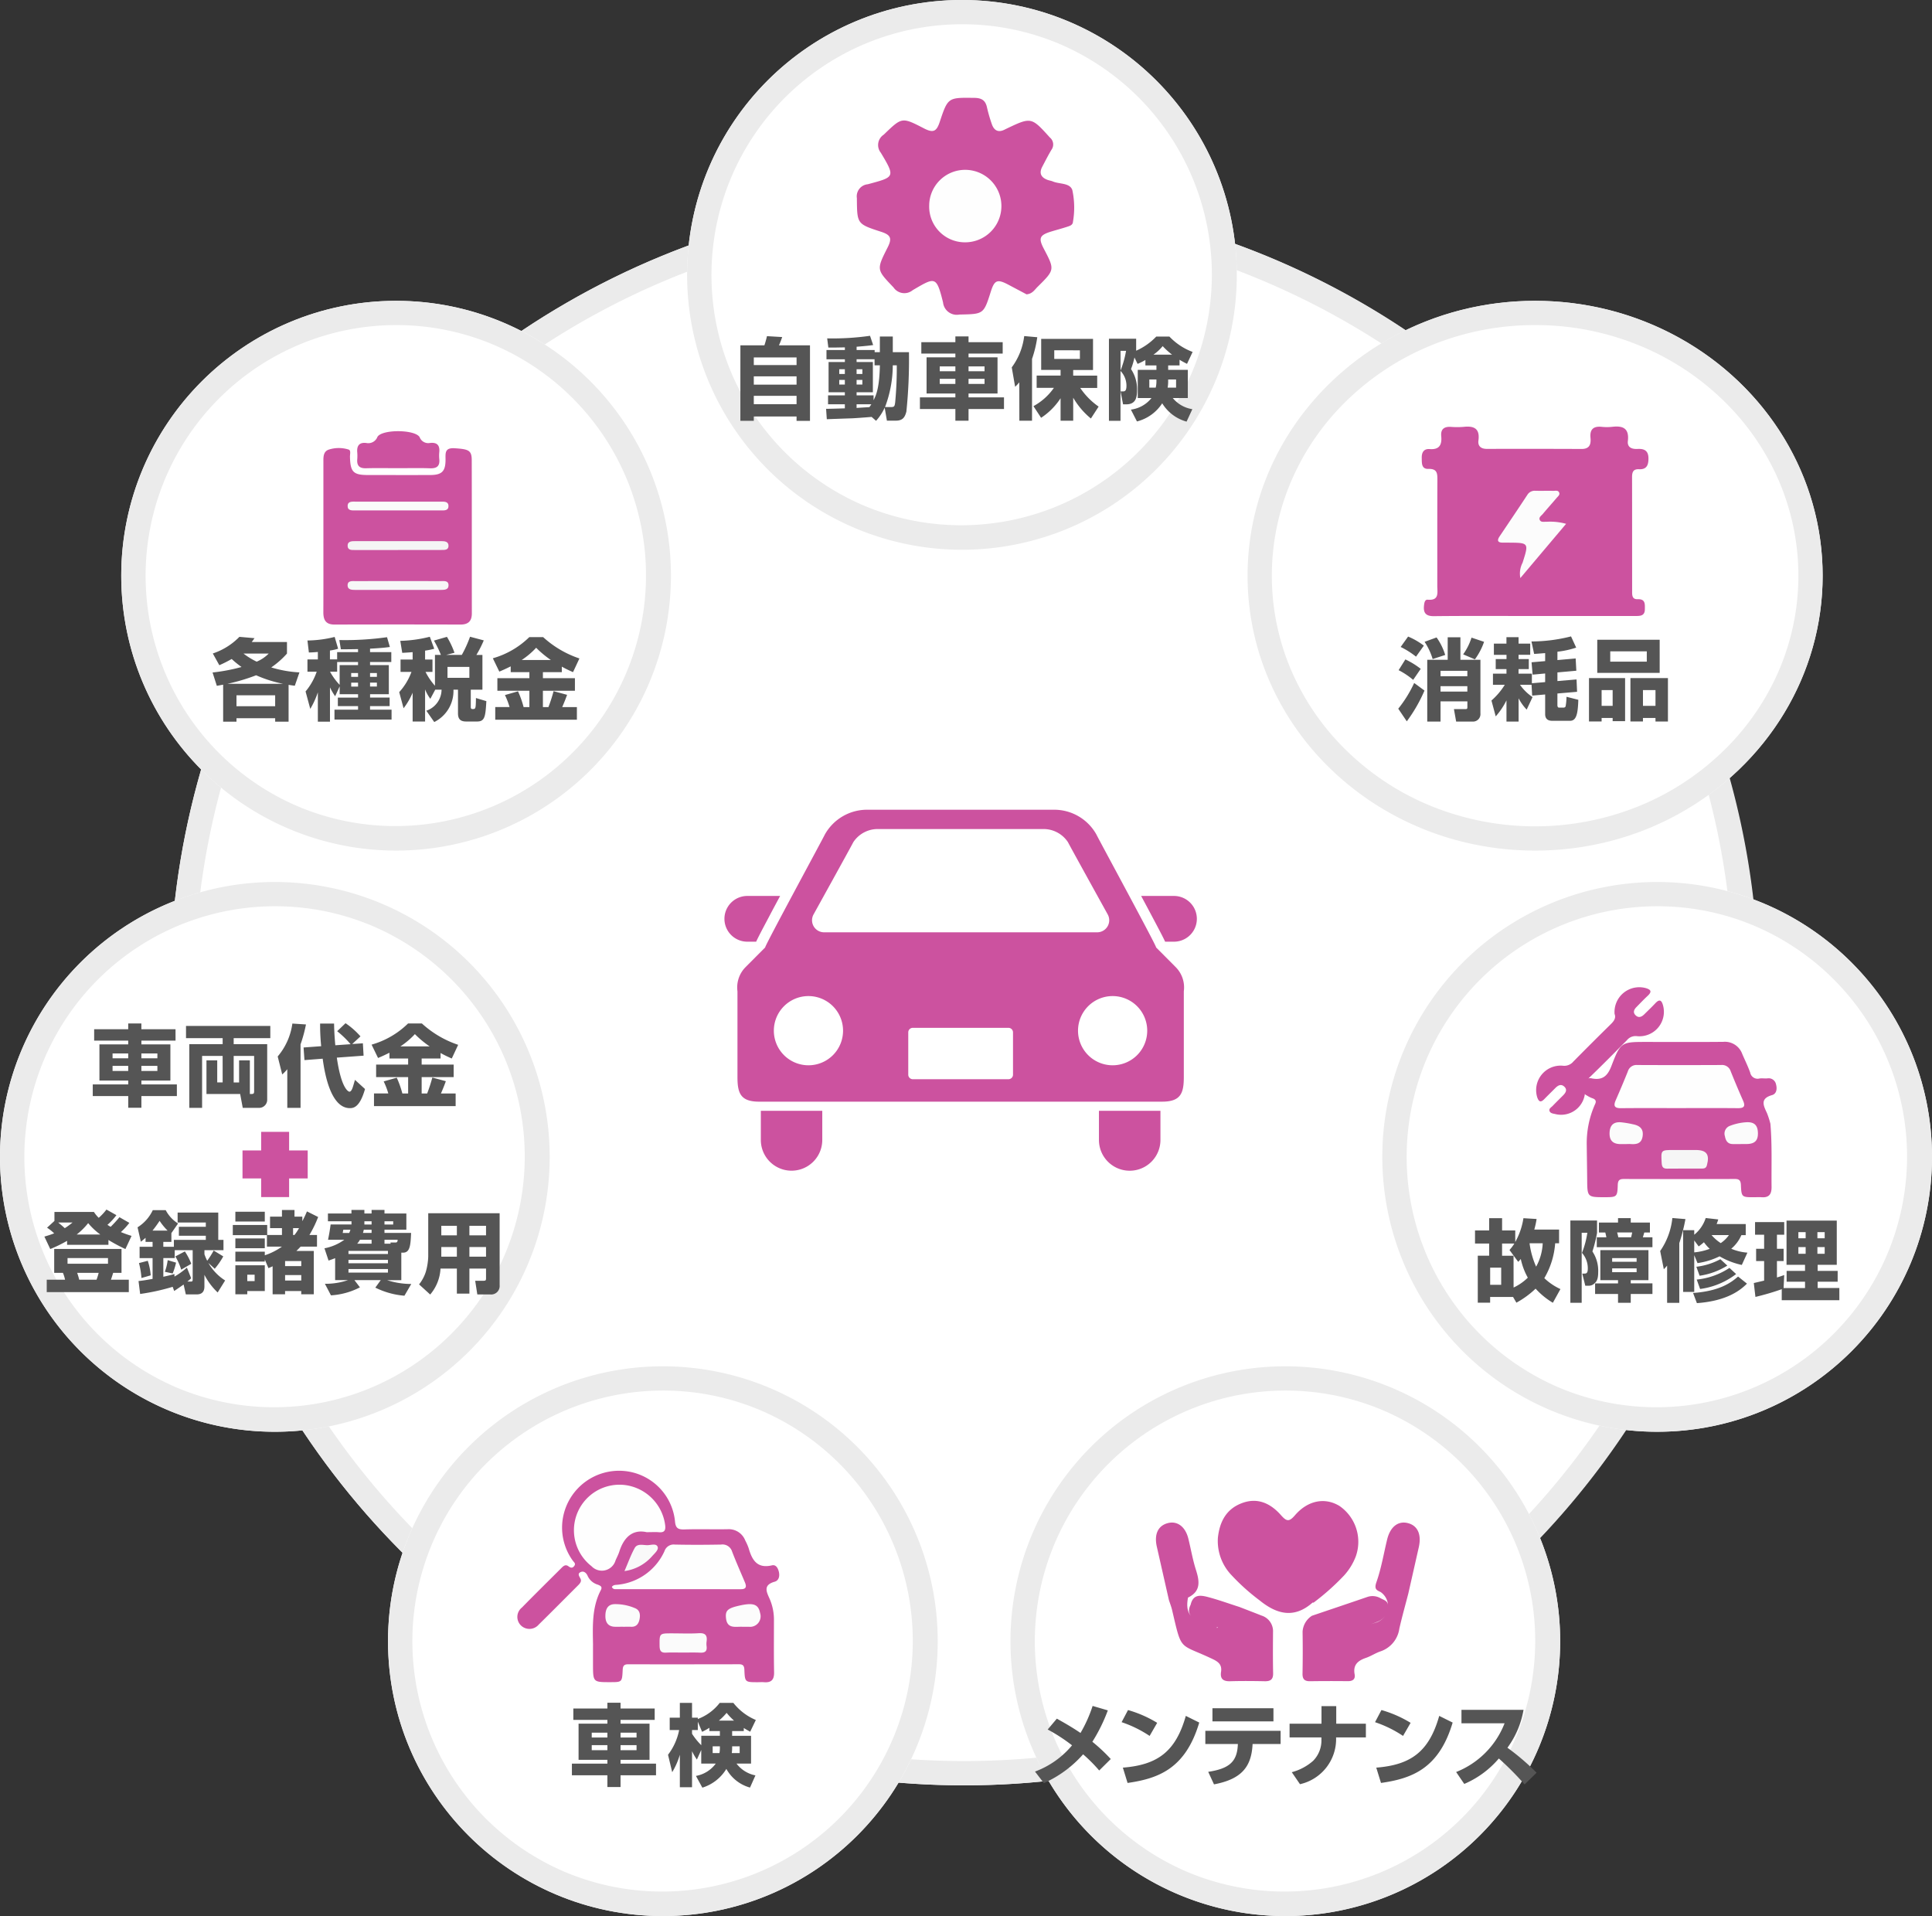 <svg xmlns="http://www.w3.org/2000/svg" xmlns:xlink="http://www.w3.org/1999/xlink" width="100%" height="100%" viewBox="0 0 239 237"><rect x="0" y="0" width="239" height="237" fill="#333333" stroke="none"/><defs><clipPath id="a"><rect width="28.048" height="23.456" fill="none"/></clipPath></defs><g transform="translate(-75.5 -6523.73)"><ellipse cx="98.244" cy="98.28" rx="98.244" ry="98.28" transform="translate(96.5 6548)" fill="#fff"/><path d="M98.244,3a95.929,95.929,0,0,0-19.2,1.936A94.687,94.687,0,0,0,44.995,19.27,95.562,95.562,0,0,0,10.484,61.193,94.8,94.8,0,0,0,4.935,79.074a96.273,96.273,0,0,0,0,38.411,94.76,94.76,0,0,0,14.33,34.065,95.536,95.536,0,0,0,41.907,34.523,94.716,94.716,0,0,0,17.874,5.55,96.167,96.167,0,0,0,38.4,0,94.687,94.687,0,0,0,34.051-14.334A95.562,95.562,0,0,0,186,135.366a94.8,94.8,0,0,0,5.549-17.881,96.273,96.273,0,0,0,0-38.411,94.76,94.76,0,0,0-14.33-34.065,95.536,95.536,0,0,0-41.907-34.523,94.716,94.716,0,0,0-17.874-5.55A95.929,95.929,0,0,0,98.244,3m0-3A98.28,98.28,0,1,1,0,98.28,98.262,98.262,0,0,1,98.244,0Z" transform="translate(96.5 6548)" fill="#ebebeb"/><g transform="translate(165.125 6623.887)"><path d="M3.915,159.72c.262-.576.765-1.522,1.646-3.183.4-.765.858-1.61,1.321-2.475H2.821a2.829,2.829,0,0,0,0,5.658Z" transform="translate(0 -143.398)" fill="#cc529f"/><path d="M455.749,154.063h-4.061c.465.866.916,1.71,1.321,2.475.881,1.661,1.382,2.607,1.646,3.183h1.095a2.829,2.829,0,0,0,0-5.658Z" transform="translate(-400.146 -143.399)" fill="#cc529f"/><path d="M39.391,389.872a3.8,3.8,0,1,0,7.6,0v-3.607h-7.6Z" transform="translate(-34.896 -349.025)" fill="#cc529f"/><path d="M405.938,389.872a3.8,3.8,0,1,0,7.608,0v-3.607h-7.608Z" transform="translate(-359.617 -349.025)" fill="#cc529f"/><path d="M65.836,77.922c.193.057-7.039-13.255-7.385-13.974a5.977,5.977,0,0,0-5.37-3.056H30.236a5.979,5.979,0,0,0-5.37,3.056c-.346.719-7.574,14.031-7.383,13.974,0,0-2.339,2.341-2.518,2.529a3.565,3.565,0,0,0-.913,2.9V93.942c0,1.976.351,3.058,2.674,3.058H66.592c2.323,0,2.676-1.082,2.676-3.058V83.348a3.559,3.559,0,0,0-.918-2.9C68.179,80.263,65.836,77.922,65.836,77.922Zm-42.37-4.083s4.645-8.391,4.919-8.94a3.617,3.617,0,0,1,3.174-1.617h20.2A3.615,3.615,0,0,1,54.933,64.9c.276.549,4.921,8.94,4.921,8.94a1.49,1.49,0,0,1-1.218,2.21H24.682A1.489,1.489,0,0,1,23.466,73.839ZM22.846,92.5a4.28,4.28,0,1,1,4.267-4.28A4.274,4.274,0,0,1,22.846,92.5Zm25.293,1.157a.566.566,0,0,1-.563.567H35.745a.566.566,0,0,1-.565-.567V88.43a.564.564,0,0,1,.565-.562h11.83a.564.564,0,0,1,.563.562v5.227ZM60.473,92.5a4.28,4.28,0,1,1,4.268-4.28A4.275,4.275,0,0,1,60.473,92.5Z" transform="translate(-12.448 -60.891)" fill="#cc529f"/></g><g transform="translate(75.5 6632.826)"><path d="M34,0A34,34,0,1,1,0,34,34,34,0,0,1,34,0Z" transform="translate(0 0)" fill="#fff"/><path d="M34,3A31.009,31.009,0,0,0,21.934,62.565,31.009,31.009,0,0,0,46.066,5.435,30.8,30.8,0,0,0,34,3m0-3A34,34,0,1,1,0,34,34,34,0,0,1,34,0Z" transform="translate(0 0)" fill="#ebebeb"/><g transform="translate(8 14.904)"><path d="M-12.287-8.69h-4.224v-.715h-1.628v.715h-4.213v1.408h4.213v.462H-21.7v4.477h3.564v.473h-4.389V-.429h4.389V1.023h1.628V-.429h4.389V-1.87h-4.389v-.473h3.586V-6.82h-3.586v-.462h4.224ZM-18.139-5.7v.6h-1.936v-.6Zm0,1.54v.627h-1.936v-.627Zm3.608-1.54v.6h-1.98v-.6Zm0,1.54v.627h-1.98v-.627Zm8.074,2.046h-.671V-4.84H-8.459V-.682H-4.29l.319,1.716h2.046a1,1,0,0,0,.979-1V-6.842H-5.093V-7.59H-.561V-9.1H-10.989V-7.59h4.532v.748h-4.125V1.034H-9V-5.39h2.541ZM-5.093-5.39h2.53v4.345c0,.308-.066.363-.341.363h-.187V-4.84H-4.422v2.728h-.671ZM3.553-6.435l.11,1.562,2.255-.176c.242,1.8.979,6.116,3.366,6.116.451,0,1.232-.11,1.87-2.365L9.911-2.431c-.044.165-.22.759-.264.891-.055.176-.2.572-.418.572-.132,0-1.012-.374-1.562-4.213l3.311-.242L10.89-6.952l-1.32.088,1.023-.946A9.6,9.6,0,0,0,8.745-9.438l-1.034.99A11.944,11.944,0,0,1,9.372-6.842L7.48-6.71c-.121-1.3-.143-2.167-.154-2.684H5.6a26.211,26.211,0,0,0,.132,2.8ZM1.54,1.034H3.179V-6.82A17.452,17.452,0,0,0,3.85-9.284l-1.683-.11A7.947,7.947,0,0,1,.352-5.324L.913-3.1a5.073,5.073,0,0,0,.627-.649ZM14.179-5.071h2.31v.748h-3.96v1.551h3.96V-.748h-.715A12.014,12.014,0,0,0,15.081-2.7l-1.617.462a9.349,9.349,0,0,1,.572,1.485H12.265V.814h10.1V-.748H20.548c.352-.814.473-1.155.605-1.518l-1.672-.451a19.134,19.134,0,0,1-.638,1.969h-.682V-2.772h3.96V-4.323h-3.96v-.748H20.5v-.682c.506.286.968.495,1.386.682l.792-1.694a12.544,12.544,0,0,1-4.488-2.64H16.478a10.553,10.553,0,0,1-4.51,2.618l.8,1.65c.528-.22.924-.407,1.408-.649Zm1.353-1.5a9.657,9.657,0,0,0,1.793-1.518,12.332,12.332,0,0,0,1.826,1.518Z" transform="translate(26 12)" fill="#555"/><path d="M-25.7-5.093h5.115v-.6a20.857,20.857,0,0,0,2.1,1.122l.759-1.628a13.852,13.852,0,0,1-1.32-.473A7.816,7.816,0,0,0-18-7.81l-1.221-.7a16.079,16.079,0,0,1-1.089,1.188c-.165-.088-.187-.11-.4-.242a7.634,7.634,0,0,0,1.111-1.2l-1.232-.693a6.794,6.794,0,0,1-.957,1.023,4.269,4.269,0,0,1-.594-.726h-4.884v1.111l-.913.836a5.554,5.554,0,0,1,.88.7c-.528.2-.858.3-1.21.4l.726,1.54A16.48,16.48,0,0,0-25.7-5.588Zm1.188-1.276a8.48,8.48,0,0,0,1.419-1.408,8.365,8.365,0,0,0,1.5,1.408Zm-.517-1.485a8.709,8.709,0,0,1-.957.7c-.187-.176-.33-.3-.814-.7Zm-2.266,3.267v2.959h1.078a4.293,4.293,0,0,1,.264.847h-2.266V.759h10.153V-.781h-2.211c.055-.154.11-.3.275-.847h1.034V-4.587Zm6.655,1.133v.7h-5.005v-.7Zm-1.155,1.826a6.859,6.859,0,0,1-.264.847H-24.2a8.7,8.7,0,0,0-.253-.847ZM-12.452.616c.4-.264.781-.528,1.166-.8l.275,1.221h1.353c.946,0,.946-.748.946-1.045V-1.386A8.036,8.036,0,0,0-7.073.8l.924-1.485A6.182,6.182,0,0,1-8.217-2.849l.781.715A9.248,9.248,0,0,0-6.38-3.663l-1.188-.726a10.054,10.054,0,0,1-.8,1.265,6.516,6.516,0,0,1-.341-.8v-.506h2.354V-5.709H-7V-9.086h-5.027v1.232h3.487v.528h-3.333v1.111h3.333v.506h-3.949v.858h-1.309v-.605h1V-6.545l.825-1.188A4.293,4.293,0,0,1-13.5-9.383h-1.6A5.017,5.017,0,0,1-16.984-7.26l.407,1.782c.231-.176.341-.275.583-.484v.506h.869v.605h-1.606v1.4h1.606V-.88c-.957.176-1.386.231-1.738.264l.2,1.6A26.55,26.55,0,0,0-12.639.1Zm1.573-2.893a8.975,8.975,0,0,1-1.54,1.111v-.319c-.341.1-.594.165-1.375.341v-2.31h1.408v-.979h2.222V-.825c0,.264-.066.275-.286.275h-.374c.165-.132.286-.231.473-.407ZM-13.255-3.2a6.522,6.522,0,0,1-.352,1.441l.968.209a7.774,7.774,0,0,0,.418-1.342Zm-1.881-3.652a14.4,14.4,0,0,0,.88-1.21,7.386,7.386,0,0,0,.99,1.21Zm-1.672,4.015A10.085,10.085,0,0,1-16.5-.99l1.144-.33a7.592,7.592,0,0,0-.363-1.8Zm4.5-.825a7.673,7.673,0,0,1,.726,1.639l1.243-.726a7.721,7.721,0,0,0-.792-1.529Zm11.066-.583H-4.884v1.221h3.641v-.264l.451,1.078c.385-.165.429-.187.517-.231V1.023h1.54v-.4h2v.4H4.818V-4.334H2.662c.242-.231.4-.4.528-.539H5.214V-6.314H4.279A14.42,14.42,0,0,0,5.357-8.536L3.971-9.229A13.213,13.213,0,0,1,3.4-8.019V-8.58H2.431v-.825H.88v.825H-.594v1.419H.88v.847H-.946V-7.546H-5.2v1.254H-.979v1.419H.88A7.92,7.92,0,0,1-1.243-3.8Zm4.51,1.155v.627h-2v-.627Zm0,1.738v.671h-2v-.671ZM-4.884,1.023H-3.41v-.4h2.167v-3.19H-4.884ZM-2.5-1.4v.792H-3.41V-1.4ZM2.992-7.161a6.031,6.031,0,0,1-.561.847H2.255v-.847Zm-7.876-.814h3.641v-1.21H-4.884Zm0,3.3h3.641v-1.21H-4.884ZM7.458-.726H9.042a8.568,8.568,0,0,1-2.849.451l.748,1.43a8.932,8.932,0,0,0,3.586-.99L9.845-.726H13.1L12.43.2a9.865,9.865,0,0,0,3.6,1l.847-1.452a9.662,9.662,0,0,1-2.992-.473h1.76v-3.4h.22c.88,0,.924-.99.99-2.442H13.563v-.4h2.706v-2H13.563v-.44H11.968v.44h-.891v-.44h-1.6v.44H6.567v.957H9.482v.4H6.9c-.132.946-.154,1.045-.319,1.892H8.591A6.137,6.137,0,0,1,6.138-4.664l.506,1.518c.286-.1.484-.165.814-.3Zm1.65-3.608.033-.011h4.851v.385H9.108Zm4.455-.9V-5.72h1.628c0,.341-.165.341-.286.341h-.6l.022.143Zm-3.377,0a2.677,2.677,0,0,0,.341-.484h1.441v.484Zm1.782-1.331H10.9a2.584,2.584,0,0,0,.1-.4h.968Zm-.891-1.441h.891v.4h-.891Zm2.915,4.774v.418H9.108v-.418Zm-.429-4.774h1.078v.4H13.563ZM13.992-2.1v.44H9.108V-2.1ZM9.35-6.963a2.423,2.423,0,0,1-.154.4h-.8c.011-.055.055-.33.077-.4ZM26.125-.957c0,.242-.044.308-.286.308H24.783l.264,1.694h1.617A1.047,1.047,0,0,0,27.808-.088V-9H18.975v5.357a7.629,7.629,0,0,1-.308,1.914A4.882,4.882,0,0,1,17.842-.2l1.375,1.254a5.36,5.36,0,0,0,1.276-3.212h2.024v3.1h1.551v-3.1h2.057Zm0-6.49V-6.27H24.068V-7.447Zm-3.608,0V-6.27H20.592V-7.447Zm0,2.629V-3.63H20.592V-4.818Zm3.608,0V-3.63H24.068V-4.818Z" transform="translate(26 35.068)" fill="#555"/><path d="M2.306,8.068V5.762H0V2.3H2.306V0H5.765V2.3h2.3V5.762h-2.3V8.068Z" transform="translate(22 16)" fill="#cc529f"/></g><g transform="translate(171)"><circle cx="34" cy="34" r="34" transform="translate(0 0)" fill="#fff"/><path d="M34,3A31.009,31.009,0,0,0,21.934,62.565,31.009,31.009,0,0,0,46.066,5.435,30.8,30.8,0,0,0,34,3m0-3A34,34,0,1,1,0,34,34,34,0,0,1,34,0Z" transform="translate(0 0)" fill="#ebebeb"/><path d="M-17.413,1.034A11.189,11.189,0,0,0-15.037-.7,9.28,9.28,0,0,0-12.9,1.045l.935-1.694A7.3,7.3,0,0,1-13.959-2a9.932,9.932,0,0,0,1.342-4.312h.484V-8.008H-15.2a10.1,10.1,0,0,0,.286-1.309l-1.628-.1a8.731,8.731,0,0,1-1.012,2.948V-7.9h-1.628V-9.416h-1.6V-7.9h-1.749v1.617h1.749v1.507h-1.408V1.034h1.529V.33h2.838Zm-.352-5.808h-1.419V-6.281h1.518a5.186,5.186,0,0,1-.6.8l1.078,1.463c.176-.176.2-.22.319-.352a8.18,8.18,0,0,0,.869,2.31,6.329,6.329,0,0,1-1.76,1.221ZM-19.294-3.3v2.123h-1.364V-3.3Zm5.137-3.014a6.588,6.588,0,0,1-.814,2.893,10.282,10.282,0,0,1-.814-2.893Zm7.128.847v3.718H-4.84v.4H-7.678V-.044H-4.84V1.045h1.573V-.044H-.583V-1.353H-3.267v-.4h2.189V-5.467Zm4.488.99v.451H-5.566v-.451Zm0,1.265v.473H-5.566v-.473Zm-8.195,4.257h1.4V-7.612h.7A11.262,11.262,0,0,1-9.3-5.126,2.852,2.852,0,0,1-8.58-3.212c0,.649-.2.649-.484.649h-.2l.374,1.5h.44A.977.977,0,0,0-7.8-1.309c.308-.253.506-.55.506-1.43A4.3,4.3,0,0,0-8.008-5.3a17.392,17.392,0,0,0,.572-2.3V-9.13h-3.3Zm3.267-8.1V-5.83H-.583V-7.051H-1.771c.044-.143.132-.418.176-.594h.7V-8.877H-3.267v-.55H-4.84v.55H-7.205v1.232h.792c.077.33.088.363.132.594Zm2.662,0a5.747,5.747,0,0,0-.143-.594h1.859c-.033.2-.11.517-.132.594Zm15.972,1.9a6.265,6.265,0,0,1-2-.484,4.534,4.534,0,0,0,1.254-1.683h.539V-8.69h-3.6c.088-.231.132-.352.2-.572L6.006-9.438A4.39,4.39,0,0,1,4.587-7.37v-.561H3.212V-.3H4.587V-4.84l.407.979A9.1,9.1,0,0,0,7.722-4.7a9.282,9.282,0,0,0,2.75,1.067Zm-6.028-.77a7.031,7.031,0,0,0,.649-.517,5.558,5.558,0,0,0,.715.814,7.3,7.3,0,0,1-1.914.44V-6.666Zm3.74-1.4a3.867,3.867,0,0,1-1.012.99,5.315,5.315,0,0,1-1.133-.99ZM1.232,1.056H2.739V-6.336A22.776,22.776,0,0,0,3.5-9.306L1.881-9.438A8.752,8.752,0,0,1,.374-5.357L.825-3.1c.22-.231.3-.319.407-.451Zm6.589-5.4a8.3,8.3,0,0,1-2.97.935l.4,1.111A8.857,8.857,0,0,0,8.679-3.553ZM10.01-2.2C9.1-1.408,7.689-.4,4.444-.165l.473,1.254C8.8.814,10.406-.627,11.11-1.32ZM8.943-3.267A8.963,8.963,0,0,1,4.895-1.826L5.313-.66A9.309,9.309,0,0,0,9.768-2.508ZM15.411.726h7.128V-.781H19.855v-.781H22.33V-2.9H19.855v-.748H22.22V-9.119H16.005v5.467h2.288V-2.9H16.016v1.342h2.277v.781H15.642l.077-1.606c-.231.077-.418.154-.9.3V-4.114h.825V-5.632h-.825V-7.37h.9V-8.932H12.111V-7.37h1.122v1.738h-.99v1.518h.99v2.42c-.187.044-1.221.286-1.276.3l.2,1.716a31.879,31.879,0,0,0,3.256-.957ZM18.37-7.689v.759h-.9v-.759Zm0,1.848v.825h-.9v-.825Zm2.354-1.848v.759h-.9v-.759Zm0,1.848v.825h-.9v-.825Z" transform="translate(34 51)" fill="#555"/><g transform="translate(19 13)"><g transform="translate(0 0)"><path d="M23.3,10.106c.226,2.609.116,5.224.146,7.837.01.889-.3,1.352-1.244,1.278-.321-.025-.646,0-.97,0-1.469,0-1.514-.023-1.578-1.508-.023-.527-.182-.751-.731-.749q-6.886.019-13.772,0c-.543,0-.714.2-.731.736-.045,1.473-.115,1.515-1.562,1.518-2.211,0-2.207,0-2.222-2.234C.623,15.6.6,14.211.583,12.824A11.814,11.814,0,0,1,1.595,7.749c.222-.432.07-.651-.359-.787a3.09,3.09,0,0,1-.6-.305A1.1,1.1,0,0,1,.065,5.269a.943.943,0,0,1,1.177-.739c1.3.239,1.918-.309,2.389-1.532C4.79-.014,4.858.012,8.07.012c3.133,0,6.267.021,9.4-.012a2.285,2.285,0,0,1,2.35,1.5c.33.77.707,1.524.985,2.312a.93.93,0,0,0,1.15.722c.316-.045.647.014.968-.013A.928.928,0,0,1,24,5.269c.151.552.064,1.161-.493,1.319-1.52.433-1.062,1.295-.626,2.232a10.5,10.5,0,0,1,.415,1.287" transform="translate(5.707 6.77)" fill="#cc529f"/><path d="M9.735,3.344A3.065,3.065,0,0,1,13.584.121c.712.207.758.478.237.964-.472.441-.918.909-1.37,1.371-.3.3-.485.657-.131,1.016.381.387.761.217,1.095-.114.459-.455.928-.9,1.37-1.371.568-.606.8-.269.953.316A3.025,3.025,0,0,1,12.51,6.069a1.379,1.379,0,0,0-1.252.5c-1.5,1.517-3,3.035-4.533,4.514a1.905,1.905,0,0,0-.643,1.6A2.965,2.965,0,0,1,2.41,15.706c-.281-.064-.624-.083-.726-.389-.1-.29.213-.44.384-.619.424-.443.865-.871,1.3-1.308.322-.326.553-.7.139-1.084-.4-.363-.776-.147-1.1.178-.457.457-.918.909-1.37,1.371s-.678.326-.877-.233a3.032,3.032,0,0,1,3.15-3.9A1.468,1.468,0,0,0,4.641,9.2q2.281-2.311,4.6-4.588c.4-.39.688-.768.5-1.269" fill="#cc529f"/><path d="M7.988,5.332c-2.391,0-4.782-.017-7.173.01-.8.009-.985-.262-.67-.981.517-1.181,1.02-2.37,1.5-3.568A1.113,1.113,0,0,1,2.812,0Q8,.023,13.184,0a1.119,1.119,0,0,1,1.185.776q.738,1.84,1.54,3.655c.313.71.063.914-.651.908-2.423-.021-4.846-.008-7.27-.008" transform="translate(9.728 9.636)" fill="#fefefe"/><path d="M2.882,0H4.237C5.6,0,5.991.553,5.629,1.89c-.1.384-.358.407-.657.408-1.42,0-2.84-.01-4.26.008-.508.006-.649-.218-.677-.7C-.059,0-.076,0,1.526,0H2.882" transform="translate(15.525 20.149)" fill="#f6f6f6"/><path d="M2.111,2.7c-.289,0-.579.01-.867,0C.347,2.656-.048,2.189,0,1.246.053.373.483-.049,1.356,0A11.934,11.934,0,0,1,2.875.248c.822.158,1.358.539,1.209,1.5-.141.908-.757,1-1.491.949-.16-.011-.321,0-.482,0" transform="translate(9.116 16.716)" fill="#fbfbfb"/><path d="M1.988,2.7c-.321,0-.643,0-.964,0-.652.005-.9-.42-.995-.968A1.02,1.02,0,0,1,.624.454,6.784,6.784,0,0,1,2.686,0c.948-.046,1.381.342,1.422,1.262.044.977-.361,1.409-1.349,1.433-.257.006-.514,0-.771,0Z" transform="translate(23.355 16.715)" fill="#fbfbfb"/></g></g></g></g><g transform="translate(123.003 6692.73)"><g transform="translate(0.498)"><circle cx="34" cy="34" r="34" fill="#fff"/><path d="M34,3A31.009,31.009,0,0,0,21.934,62.565,31.009,31.009,0,0,0,46.066,5.435,30.8,30.8,0,0,0,34,3m0-3A34,34,0,1,1,0,34,34,34,0,0,1,34,0Z" fill="#ebebeb"/><path d="M-1.012-8.69H-5.236v-.715H-6.864v.715h-4.213v1.408h4.213v.462h-3.564v4.477h3.564v.473h-4.389V-.429h4.389V1.023h1.628V-.429H-.847V-1.87H-5.236v-.473H-1.65V-6.82H-5.236v-.462h4.224ZM-6.864-5.7v.6H-8.8v-.6Zm0,1.54v.627H-8.8v-.627ZM-3.256-5.7v.6h-1.98v-.6Zm0,1.54v.627h-1.98v-.627ZM10.01-6.281c.176.11.33.209.792.462L11.5-7.271A6.964,6.964,0,0,1,8.723-9.383H7.029A6.148,6.148,0,0,1,4.323-7.392v-.165H3.608V-9.383H2.1v1.826H.847v1.529H2.013A7.381,7.381,0,0,1,.638-2.97L1.155-.814A9.218,9.218,0,0,0,2.1-2.97V1.045H3.608V-3.41a7.341,7.341,0,0,0,.6,1.034l.539-1.188v1.683H6.545A3.888,3.888,0,0,1,4.092-.352L4.884,1.1a5.308,5.308,0,0,0,2.97-2.321,4.794,4.794,0,0,0,2.926,2.31l.671-1.507A3.875,3.875,0,0,1,9.108-1.881h1.8V-5.313H8.569V-5.9H10.01ZM5.753-5.9h1.3v.583h-2.3v1.166A8.19,8.19,0,0,1,3.608-5.566v-.462h.715V-7.062l.528,1.254a7.053,7.053,0,0,0,.9-.495Zm1.3,2.068A3.588,3.588,0,0,1,7-3.179H6.16v-.836h.891ZM6.93-7.194a7.472,7.472,0,0,0,.957-.957,8.143,8.143,0,0,0,.913.957ZM8.525-3.179a5.466,5.466,0,0,0,.044-.836H9.5v.836Z" transform="translate(34 51.018)" fill="#555"/></g><g transform="translate(77.5)"><path d="M34,0A34,34,0,1,1,0,34,34,34,0,0,1,34,0Z" transform="translate(-0.002)" fill="#fff"/><path d="M34,3A31.009,31.009,0,0,0,21.934,62.565,31.009,31.009,0,0,0,46.066,5.435,30.8,30.8,0,0,0,34,3m0-3A34,34,0,1,1,0,34,34,34,0,0,1,34,0Z" transform="translate(-0.002)" fill="#ebebeb"/><g transform="translate(17.998 16.643)"><path d="M11.868,12.588c-.044,0-.106-.02-.131,0C9.462,14.6,7.3,14.025,5.186,12.306A26,26,0,0,1,1.719,9.194,6.108,6.108,0,0,1,.03,4.57C.246,2.561,1.081.971,3.07.256c1.937-.7,3.521.1,4.768,1.518.7.793,1.013.838,1.734,0C11.178-.084,13.294-.451,15.069.63a5.384,5.384,0,0,1,2.019,6.245,7.437,7.437,0,0,1-1.464,2.371,29.751,29.751,0,0,1-3.757,3.343" transform="translate(7.629 0)" fill="#cc529f"/><path d="M13.095,8.754c-.376,1.452-.782,2.9-1.117,4.36a3.469,3.469,0,0,1-2.326,2.816c-.626.211-1.194.6-1.819.812-.984.341-1.6.857-1.388,2.018.116.628-.244.863-.849.858C4.042,19.6,2.489,19.6.937,19.624c-.673.01-.949-.248-.936-.938Q.049,16.094.008,13.5A2.514,2.514,0,0,1,1.17,11.526C3.447,10.755,5.725,9.989,8,9.208a1.978,1.978,0,0,1,1.649.15c.456.249,1.012.332.926,1.124A2,2,0,0,1,9.357,12.23c-.853.378-1.782.572-2.65.927.757-.309,1.549-.517,2.326-.768a2.126,2.126,0,0,0,.622-3.8c-.574-.245-.786-.437-.509-1.228.6-1.7.893-3.5,1.322-5.264C10.85.52,11.828-.243,13.038.069s1.705,1.4,1.342,3q-.642,2.841-1.286,5.683" transform="translate(18.128 2.685)" fill="#cc529f"/><path d="M10.35,10.45c.908.352,1.818.7,2.723,1.058a2.024,2.024,0,0,1,1.406,2.047c-.01,1.69-.024,3.381.013,5.071.017.767-.309,1.014-1.033,1-1.425-.029-2.851-.042-4.275,0-.866.028-1.266-.291-1.134-1.161S7.737,17.227,7,16.878c-4.208-2-3.773-.819-5-6.035-.1-.428-.263-.841-.4-1.261q-.749-3.31-1.5-6.62C-.236,1.44.256.39,1.456.071,2.632-.242,3.631.5,4,1.972c.32,1.293.541,2.616.945,3.882.45,1.409.625,2.647-.984,3.425-.312,1.728.169,2.547,1.766,3.13.6.22,1.226.367,1.817.617.186,0-.026-.229,0-.052.007.059-.038.083-.123.045-.716-.318-1.5-.45-2.2-.8-1.089-.545-1.376-1.188-.934-2.053.319-1.408,1.347-1.17,2.291-.915,1.276.346,2.523.8,3.782,1.2" transform="translate(0 2.685)" fill="#cc529f"/></g><path d="M-21.593-2.442A20.753,20.753,0,0,0-23.87-4.576a20.65,20.65,0,0,0,1.914-3.883l-1.881-.55a16.879,16.879,0,0,1-1.5,3.344c-1.078-.737-2.123-1.32-2.926-1.771l-1.133,1.342a21.19,21.19,0,0,1,3.014,1.958A10.841,10.841,0,0,1-30.965-.891l1.1,1.43a14.284,14.284,0,0,0,4.851-3.564,19.019,19.019,0,0,1,1.991,2Zm5.742-4.477A14.514,14.514,0,0,0-19.459-8.5l-.792,1.5A14.5,14.5,0,0,1-16.786-5.3ZM-19.514.517c3.762-.539,7.161-1.727,8.866-7.469l-1.661-.825c-1.254,4.433-3.509,6.061-7.788,6.4Zm10.5-9.24V-7.1h7.546V-8.723Zm-.88,2.794V-4.3h4.026l-.011.187C-6-2.046-7.018-1.243-9.537-.858L-8.822.693C-5.511.066-4.235-1.386-4.059-4.125l.011-.176H-.583V-5.929ZM.528-6.809v1.694H4.466v.275A3.572,3.572,0,0,1,3.443-2.222,6.474,6.474,0,0,1,.8-.814L1.815.671A5.722,5.722,0,0,0,6.281-5.115H9.966V-6.809H6.3V-8.987H4.477v2.178ZM15.5-6.919A14.514,14.514,0,0,0,11.891-8.5l-.792,1.5A14.5,14.5,0,0,1,14.564-5.3ZM11.836.517C15.6-.022,19-1.21,20.7-6.952l-1.661-.825c-1.254,4.433-3.509,6.061-7.788,6.4Zm10.3.121a11.529,11.529,0,0,0,4.279-3.146A36.658,36.658,0,0,1,29.6.7L31.086-.748a29.379,29.379,0,0,0-3.608-3.091,11.079,11.079,0,0,0,1.991-4.686H21.791v1.661h5.335A10.617,10.617,0,0,1,21.131-.836Z" transform="translate(33.998 51.018)" fill="#555"/></g><g transform="translate(16.498 12.918)"><path d="M9.36,21.575c-.037-2.321-.161-4.654.966-6.81.22-.421-.048-.541-.377-.675a1.994,1.994,0,0,1-1.256-1.084c-.117-.292-.421-.639-.812-.491-.5.187-.239.511-.072.834s-.063.594-.3.828c-1.622,1.616-3.23,3.246-4.864,4.85a1.506,1.506,0,0,1-2.211.1,1.473,1.473,0,0,1,.123-2.2c1.6-1.633,3.233-3.243,4.855-4.859.25-.249.515-.537.9-.257.269.2.494.278.724-.032s-.047-.467-.18-.66a6.965,6.965,0,0,1-1.11-5.8,7.054,7.054,0,0,1,7.334-5.3A6.945,6.945,0,0,1,19.5,6.247c.07.859.381,1.035,1.164,1.012,1.78-.054,3.563.005,5.344-.025a2.184,2.184,0,0,1,2.18,1.385,6.615,6.615,0,0,1,.423.958c.416,1.452,1.045,2.556,2.876,2.126.48-.113.724.292.844.73.153.559.041,1.14-.5,1.293-1.445.412-1.026,1.224-.616,2.134a6.506,6.506,0,0,1,.526,2.694c0,2.13-.023,4.26.018,6.389.018.921-.363,1.288-1.252,1.213-.253-.021-.509,0-.763,0-1.576,0-1.6,0-1.661-1.539-.02-.485-.169-.682-.662-.681q-6.871.016-13.743.005c-.508,0-.627.239-.649.7-.071,1.506-.089,1.506-1.5,1.509-2.166.005-2.167.005-2.172-2.191,0-.795,0-1.589,0-2.384" transform="translate(0 0)" fill="#cc529f"/><path d="M9.009,5.853c-1.717-.391-2.822.581-3.4,2.39-.12.379-.314.735-.47,1.1a1.762,1.762,0,0,1-2.972.714,5.633,5.633,0,0,1,4.4-10,5.747,5.747,0,0,1,4.712,4.926c.08.656-.106.937-.789.872-.4-.038-.8-.007-1.484-.007" transform="translate(7.006 1.75)" fill="#fefefe"/><path d="M0,5.232C.213,4.943.5,5,.755,4.964A7.128,7.128,0,0,0,6.507.82,1.2,1.2,0,0,1,7.787,0C9.691.041,11.6.035,13.5,0a1.242,1.242,0,0,1,1.377.874c.49,1.276,1.047,2.527,1.578,3.787.207.491.207.86-.476.859q-7.772,0-15.544-.006A.415.415,0,0,1,0,5.232" transform="translate(11.69 9.132)" fill="#fefefe"/><path d="M2.9,2.4c-.7,0-1.4-.029-2.1.009C.177,2.442.011,2.181,0,1.588-.014.022-.04.023,1.54.023c1.1,0,2.205.052,3.3-.018.824-.052,1.079.269.975,1.026a2.31,2.31,0,0,0,0,.6c.081.637-.231.81-.815.781C4.3,2.377,3.6,2.4,2.9,2.4Z" transform="translate(17.594 20.09)" fill="#fbfbfb"/><path d="M2.18,2.794c-.366,0-.734.022-1.1,0C.211,2.726-.02,2.1,0,1.388S.247.038,1.121,0A6.216,6.216,0,0,1,3.653.493c.6.236.683.77.578,1.337s-.373,1-1.052.97c-.333-.013-.666,0-1,0Z" transform="translate(10.89 16.5)" fill="#fbfbfb"/><path d="M2.067,2.8C1.22,2.752.161,3.111.017,1.723-.083.76.236.484,1.86.14,3.44-.193,4.034.046,4.236,1.1A1.3,1.3,0,0,1,2.865,2.8c-.266.007-.532,0-.8,0" transform="translate(25.791 16.501)" fill="#fcfcfc"/><path d="M0,3.274C.462,2.208.79,1.282,1.257.431,1.584-.164,2.278.066,2.82.07c.443,0,1.1-.253,1.281.195.154.378-.366.809-.671,1.155A5.539,5.539,0,0,1,0,3.274" transform="translate(13.25 9.137)" fill="#f9f9f9"/></g></g><g transform="translate(161 6523.73)"><circle cx="34" cy="34" r="34" transform="translate(-0.5 0)" fill="#fff"/><path d="M34,3A31.009,31.009,0,0,0,21.934,62.565,31.009,31.009,0,0,0,46.066,5.435,30.8,30.8,0,0,0,34,3m0-3A34,34,0,1,1,0,34,34,34,0,0,1,34,0Z" transform="translate(-0.5 0)" fill="#ebebeb"/><g transform="translate(20.5 12.092)"><path d="M20.976,24.307c-.677-.359-1.45-.768-2.223-1.179-1.372-.729-1.727-.591-2.183.849-.894,2.827-.9,2.773-3.89,2.839a1.707,1.707,0,0,1-2.019-1.5c-.824-3.306-.97-3.146-3.753-1.518a1.619,1.619,0,0,1-2.371-.334c-2.1-2.208-2.137-2.171-.73-4.956.566-1.121.39-1.542-.812-1.932C-.011,15.6.033,15.6,0,12.413A1.5,1.5,0,0,1,1.346,10.7c3.322-.9,3.447-.846,1.623-3.889a1.531,1.531,0,0,1,.353-2.246c2.254-2.165,2.222-2.2,4.963-.785,1.14.588,1.56.423,1.957-.767,1.026-3.073,1.025-3.041,4.285-3,.908.01,1.385.309,1.572,1.191a18.673,18.673,0,0,0,.584,2.023c.272.817.8,1.126,1.62.7l.118-.059c3.161-1.508,3.148-1.5,5.456,1.05a1.112,1.112,0,0,1,.193,1.519c-.407.677-.76,1.386-1.131,2.084-.429.807-.161,1.341.663,1.642.206.075.431.1.632.186.824.353,2.1.155,2.417,1.058a10.248,10.248,0,0,1,.083,3.921c-.026.441-.421.532-.746.639-.626.205-1.264.373-1.9.565-1.489.452-1.653.821-.959,2.145,1.358,2.594,1.363,2.6-.782,4.719-.362.358-.638.863-1.374.921" transform="translate(0 0)" fill="#cc529f"/><path d="M4.447,8.966A4.419,4.419,0,0,1,0,4.416,4.447,4.447,0,0,1,4.451,0a4.483,4.483,0,1,1,0,8.966" transform="translate(8.946 8.915)" fill="#fefefe"/></g><path d="M-27.412,1.034h1.661V.5h5.291v.539H-18.8V-8.305h-3.839a10.449,10.449,0,0,0,.4-1.023l-1.881-.11c-.088.374-.187.737-.319,1.133h-2.97Zm6.952-4.477h-5.291V-4.466h5.291Zm0-2.42h-5.291v-.946h5.291Zm0,3.806v1.034h-5.291V-2.057Zm9.834,3.091A6.37,6.37,0,0,0-9.559-.594l.275,1.606h1.122c.9,0,1.122-.506,1.287-1.122a62.947,62.947,0,0,0,.319-7.348h-2V-9.394h-1.6v1.936H-10.8v-.264h-2.233v-.407c1.364-.11,1.65-.154,2.046-.209l-.385-1.144a32.93,32.93,0,0,1-5.3.319l.143,1.133c.473.011,1.529-.011,2.046-.022v.33h-2.277v1.144h2.277v.341H-16.5V-2.5h2.013v.385h-2.079v1.1h2.079v.506c-.363.011-1.991.066-2.321.055L-16.72.836c.484-.022,2.706-.1,3.08-.11S-11.528.583-11.176.55Zm.473-6.864c-.055,2.662-.429,3.652-.781,4.312v-.594h-2.1V-2.5h2.013v-3.74h-2.013v-.341h2.222v.748Zm-1.056,4.818c-.066.1-.11.176-.242.352-.737.044-.935.055-1.584.1v-.451Zm1.694.341A14.72,14.72,0,0,0-8.558-5.83h.495a45.722,45.722,0,0,1-.2,4.6c-.066.473-.11.561-.517.561Zm-4.972-4.675v.583h-.693v-.583Zm0,1.32v.572h-.693v-.572Zm2.167-1.32v.583h-.715v-.583Zm0,1.32v.572h-.715v-.572ZM5.038-8.69H.814v-.715H-.814v.715H-5.027v1.408H-.814v.462H-4.378v4.477H-.814v.473H-5.2V-.429H-.814V1.023H.814V-.429H5.2V-1.87H.814v-.473H4.4V-6.82H.814v-.462H5.038ZM-.814-5.7v.6H-2.75v-.6Zm0,1.54v.627H-2.75v-.627ZM2.794-5.7v.6H.814v-.6Zm0,1.54v.627H.814v-.627ZM9.79.66A8.3,8.3,0,0,0,12.2-1.76V1.023h1.562V-1.826A9.494,9.494,0,0,0,15.95.748l.957-1.474a8.775,8.775,0,0,1-2.277-2.31h2.1V-4.554h-2.97v-.7h2.453V-9.1H9.8v3.839h2.4v.7H9.24v1.518h2.134A7.407,7.407,0,0,1,8.844-.781Zm4.8-8.349v1.067H11.418V-7.689ZM7.1,1.023H8.668V-6.622a14.372,14.372,0,0,0,.649-2.684L7.7-9.449A8.146,8.146,0,0,1,6.16-5.577l.418,2.4a5.643,5.643,0,0,0,.517-.55ZM21.549-9.119H18.183V1.034h1.43V-5.137a2.64,2.64,0,0,1,.737,1.815c0,.671-.209.715-.429.715h-.3l.308,1.6h.4c1.177,0,1.331-.858,1.331-1.76a4.479,4.479,0,0,0-.748-2.6A9.159,9.159,0,0,0,21.34-6.8l.385.792a7.76,7.76,0,0,0,.968-.484v.671h1.364v.55h-2.31v3.487h1.7A3.891,3.891,0,0,1,20.9-.352l.748,1.463a5.271,5.271,0,0,0,3.124-2.244,5.125,5.125,0,0,0,3.014,2.266L28.5-.407a3.908,3.908,0,0,1-2.42-1.375H27.94V-5.269H25.509v-.55h1.408v-.7c.308.187.594.341.924.506l.693-1.474a7.632,7.632,0,0,1-2.871-1.9H24.035a7.77,7.77,0,0,1-2.486,1.749Zm3.96,5.038h.979v1.012H25.443a4.26,4.26,0,0,0,.066-.7Zm-1.452.253a3.287,3.287,0,0,1-.088.759h-.792V-4.081h.88ZM20.3-7.623a11.976,11.976,0,0,1-.682,2.431V-7.623Zm3.388.473a5.623,5.623,0,0,0,1.144-1.056A8.856,8.856,0,0,0,25.993-7.15Z" transform="translate(33.5 51.018)" fill="#555"/></g><g transform="translate(229.833 6560.94)"><ellipse cx="35.569" cy="34" rx="35.569" ry="34" transform="translate(0 0)" fill="#fff"/><path d="M35.569,3A33.774,33.774,0,0,0,22.849,5.453a32.6,32.6,0,0,0-10.358,6.674A30.86,30.86,0,0,0,5.539,21.98a29.728,29.728,0,0,0,0,24.041,30.86,30.86,0,0,0,6.952,9.853,32.6,32.6,0,0,0,10.358,6.674,34.207,34.207,0,0,0,25.441,0,32.6,32.6,0,0,0,10.358-6.674A30.86,30.86,0,0,0,65.6,46.02a29.728,29.728,0,0,0,0-24.041,30.86,30.86,0,0,0-6.952-9.853A32.6,32.6,0,0,0,48.29,5.453,33.774,33.774,0,0,0,35.569,3m0-3C55.214,0,71.138,15.222,71.138,34S55.214,68,35.569,68,0,52.778,0,34,15.925,0,35.569,0Z" transform="translate(0 0)" fill="#ebebeb"/><path d="M-9.24-9.383h-1.573V-6.6h-2.53V1.045H-11.7v-2.5h3.322v.671c0,.22-.011.286-.264.286h-1.4l.275,1.54h2.013a.921.921,0,0,0,.99-1V-6.6H-9.24Zm.858,4.147v.671H-11.7v-.671Zm0,1.9v.671H-11.7v-.671Zm-8.25-4.851a10.33,10.33,0,0,1,1.9,1.2l.968-1.364a8.793,8.793,0,0,0-1.947-1.122Zm-.253,2.871a9.352,9.352,0,0,1,1.8,1.2l.935-1.364a9.844,9.844,0,0,0-1.9-1.166Zm1.925,1.584A15.177,15.177,0,0,1-16.929-.55l1.056,1.562a18.756,18.756,0,0,0,2.189-3.806Zm1.287-5.093a8.114,8.114,0,0,1,1,2.134l1.551-.506a7.513,7.513,0,0,0-1.067-2.167Zm5.808-.517A7.429,7.429,0,0,1-8.9-7.271l1.452.616A8.029,8.029,0,0,0-6.314-8.822Zm7.5,7.172L1.243-2.31V.121c0,.561.308.825.869.825H4.323C5.1.946,5.291.1,5.346-1.65L3.883-2.024a7.106,7.106,0,0,1-.11,1.188.275.275,0,0,1-.253.154H2.959c-.143,0-.2-.154-.2-.286V-2.431L5.192-2.64,5.126-4.169l-2.365.2V-5.038L5.1-5.247,5.016-6.765l-2.255.2V-7.6a11.205,11.205,0,0,0,2.321-.506L4.444-9.493a20.121,20.121,0,0,1-4.895.627l.33,1.54c.385-.022.5-.033,1.364-.1v.99L-.44-6.292l.132,1.529,1.551-.143v1.067L-.4-3.7V-4.884h-1.65v-.561H-.781V-6.688H-2.046v-.528H-.605V-8.6H-2.046v-.8h-1.5v.8H-5.1v1.386h1.562v.528H-4.873v1.243h1.331v.561H-5.214v1.375h1.463A8.556,8.556,0,0,1-5.4-1.562L-4.873.4a8.96,8.96,0,0,0,1.331-1.98V1.045h1.5V-1.837a5.976,5.976,0,0,0,1,1.4l.726-1.551A5.84,5.84,0,0,1-1.87-3.509H-.44Zm8.591-.682H9.592V-.9H8.228Zm3.564,3.883h1.551V.594h1.551v.44h1.54V-4.334H11.792Zm-5.126,0H8.228V.594H9.592v.4h1.54V-4.334H6.666Zm6.677-3.883h1.551V-.9H13.343Zm2.068-6.226H7.689v4.1h7.722ZM13.816-6.369H9.295V-7.645h4.521Z" transform="translate(35.569 51)" fill="#555"/><g transform="translate(21.545 15.547)"><g transform="translate(0 0)" clip-path="url(#a)"><path d="M13.887,23.437c-4.127,0-8.254-.027-12.38.019C.36,23.468.165,22.913.3,21.981c.039-.278.137-.588.437-.561,1.466.133,1.185-.9,1.186-1.732.006-4.341-.007-8.683.012-13.024,0-.805.027-1.456-1.11-1.421C-.057,5.271.015,4.508,0,3.889c-.016-.677.246-1.154.975-1.1,1.228.1,1.535-.548,1.436-1.6C2.33.325,2.767,0,3.591.043a9.746,9.746,0,0,0,1.579,0C6.455-.1,7.214.233,7.013,1.73c-.092.688.315,1.038,1.032,1.036,3.907-.005,7.814-.01,11.722.01,1,.005,1.183-.583,1.109-1.373-.1-1.029.336-1.465,1.366-1.366a6.138,6.138,0,0,0,1.315,0c1.331-.16,2.123.181,1.942,1.745-.095.813.5,1.029,1.207.992.826-.044,1.339.211,1.341,1.173,0,.845-.236,1.383-1.173,1.336-.741-.037-.857.391-.856,1,.01,4.692.005,9.384.009,14.077,0,.488-.026,1.032.7,1,.962-.036.879.629.874,1.251-.006.849-.619.823-1.2.823q-6.256,0-12.512,0" transform="translate(0 0)" fill="#cc529f"/><path d="M8.422,4.089,2.76,10.8a2.882,2.882,0,0,1,.273-1.889c.789-2.475.795-2.473-1.752-2.491-.219,0-.438-.007-.657,0-.637.008-.8-.231-.428-.782C1.346,3.929,2.5,2.223,3.629.506a1.053,1.053,0,0,1,.991-.5C5.365.018,6.11,0,6.855.012c.245,0,.568-.093.7.2s-.141.479-.3.668C6.687,1.551,6.1,2.2,5.537,2.873c-.183.22-.549.426-.363.765.168.306.55.176.844.2a7.34,7.34,0,0,1,2.4.253" transform="translate(9.439 7.943)" fill="#fcfcfc"/></g></g></g><g transform="translate(90.5 6560.94)"><circle cx="34" cy="34" r="34" fill="#fff"/><path d="M34,3A31.009,31.009,0,0,0,21.934,62.565,31.009,31.009,0,0,0,46.066,5.435,30.8,30.8,0,0,0,34,3m0-3A34,34,0,1,1,0,34,34,34,0,0,1,34,0Z" fill="#ebebeb"/><g transform="translate(14 16.124)"><path d="M.006,11.01q0-4.709,0-9.418C0,1.021.037.421.646.2A4.049,4.049,0,0,1,3.112.18c.329.094.173.588.181.9.049,1.886.406,2.254,2.248,2.256,2.558,0,5.116.006,7.674,0,1.446-.006,1.9-.45,1.9-1.9,0-.8-.124-1.494,1.128-1.412,1.732.113,2.111.249,2.114,1.484.015,6.315.006,12.63.012,18.944,0,.96-.449,1.382-1.412,1.379q-7.784-.022-15.567,0C.315,21.837,0,21.278,0,20.318c.015-3.1.006-6.205.006-9.308" transform="translate(11 2.087)" fill="#cc529f"/><path d="M-21.868-5.929a15.181,15.181,0,0,0,1.529-.77,10.892,10.892,0,0,0,1.221.99,23.112,23.112,0,0,1-3.586.682l.528,1.65c.462-.088.594-.11.781-.143V1.056h1.65V.627h4.785v.429H-13.3V-3.5c.352.055.484.077.77.11l.572-1.65a14.547,14.547,0,0,1-3.487-.616A10.62,10.62,0,0,0-13.5-7.37V-8.8h-4.356c.088-.121.154-.209.341-.473l-1.87-.165a8.2,8.2,0,0,1-3.289,2.057Zm1,2.3a23.563,23.563,0,0,0,3.553-1.056A15.789,15.789,0,0,0-13.981-3.63Zm5.907,1.419V-.858h-4.785V-2.211Zm-.8-5.159a4.493,4.493,0,0,1-1.485,1,8.674,8.674,0,0,1-1.628-1Zm8.778,5.027h2.277v.418h-2.5V-.869h2.5v.44H-7.623V.792H-.561V-.429H-3.223v-.44H-.8V-1.925h-2.42v-.418H-.9v-3.6H-3.223v-.385H-.594V-7.546H-3.223v-.429C-1.991-8.041-1.3-8.107-.77-8.184l-.352-1.21a37.093,37.093,0,0,1-5.9.352L-6.831-7.9c.506,0,1.067,0,2.123-.022v.374H-7.293v.9h-.891v-1.1a5.763,5.763,0,0,0,1.012-.22L-7.6-9.427a14.392,14.392,0,0,1-3.366.44l.176,1.485c.3-.011.473-.011,1.111-.066v.924h-1.287v1.518h1.144A7.663,7.663,0,0,1-11.2-2.684l.583,2.156A10.355,10.355,0,0,0-9.68-2.574v3.63h1.5V-3.19a7.486,7.486,0,0,0,.638,1.1l.561-1.221Zm2.277-1.43v.484h-.847v-.484ZM-6.985-3.5A7.963,7.963,0,0,1-8.173-5.126h.88v-1.2h2.585v.385H-6.985Zm2.277-1.463v.473h-.847v-.473Zm2.332,0v.473h-.847v-.473Zm0,1.188v.484h-.847v-.484Zm8,.869A2.775,2.775,0,0,1,3.74-.3l.979,1.4a4.288,4.288,0,0,0,2.376-4h.561V.011c0,.594.187,1.023,1,1.023H10.01c.957,0,1.045-.572,1.155-2.519L9.878-1.87C9.856-.506,9.845-.506,9.438-.506c-.2,0-.2-.187-.2-.253V-2.9h1.441v-4.3H9.933a14.464,14.464,0,0,0,.913-1.8l-1.7-.451A14.746,14.746,0,0,1,8.129-7.205H6.2l1.023-.264a10.555,10.555,0,0,0-.935-1.969l-1.606.462a12.686,12.686,0,0,1,.858,1.771H4.807v3.817A7.954,7.954,0,0,1,3.641-5.1H4.5V-6.633H3.586v-1.1a9.01,9.01,0,0,0,1.133-.231l-.55-1.485a16.33,16.33,0,0,1-3.652.506L.759-7.458c.352-.022.693-.033,1.287-.088v.913H.55V-5.1H1.9A7.588,7.588,0,0,1,.385-2.6L.924-.605A8.521,8.521,0,0,0,2.046-2.53V1.034h1.54V-2.937a5.136,5.136,0,0,0,.649,1.166L4.84-2.9ZM9.064-5.72v1.353H6.358V-5.72Zm5.115.649h2.31v.748h-3.96v1.551h3.96V-.748h-.715A12.014,12.014,0,0,0,15.081-2.7l-1.617.462a9.349,9.349,0,0,1,.572,1.485H12.265V.814h10.1V-.748H20.548c.352-.814.473-1.155.605-1.518l-1.672-.451a19.134,19.134,0,0,1-.638,1.969h-.682V-2.772h3.96V-4.323h-3.96v-.748H20.5v-.682c.506.286.968.495,1.386.682l.792-1.694a12.544,12.544,0,0,1-4.488-2.64H16.478a10.553,10.553,0,0,1-4.51,2.618l.8,1.65c.528-.22.924-.407,1.408-.649Zm1.353-1.5a9.657,9.657,0,0,0,1.793-1.518,12.332,12.332,0,0,0,1.826,1.518Z" transform="translate(20 34.876)" fill="#555"/><g transform="translate(14)"><path d="M5.054,4.577c-1.316,0-2.633-.028-3.949.009-.8.023-1.16-.29-1.1-1.093a5.369,5.369,0,0,0,0-.876c-.071-.835.268-1.266,1.135-1.155A1.206,1.206,0,0,0,2.5.709c.554-.965,4.68-.935,5.226.035A1.137,1.137,0,0,0,9,1.458c.847-.1,1.236.256,1.155,1.12a4.558,4.558,0,0,0,0,.876C10.243,4.322,9.848,4.62,9,4.59c-1.315-.046-2.632-.012-3.949-.013" transform="translate(1.188)" fill="#cc529f"/><path d="M6.218,1.1c-1.754,0-3.508.007-5.261,0C.568,1.093.037,1.164,0,.62-.037,0,.5,0,.947,0Q6.263,0,11.58,0c.42,0,.891.035.9.558.013.567-.494.534-.894.535-1.79.006-3.581,0-5.371,0" transform="translate(0.004 13.599)" fill="#f5f5f5"/><path d="M6.283,0q2.631,0,5.262,0c.412,0,.91-.022.93.51.023.629-.525.578-.963.578q-5.262,0-10.524,0c-.439,0-1,.052-.988-.559S.591.005,1.021,0C2.775,0,4.529,0,6.283,0" transform="translate(0.005 8.714)" fill="#fafafa"/><path d="M6.246,0C8,0,9.755,0,11.509.006c.422,0,1-.1.977.553-.016.514-.5.537-.923.537q-5.318,0-10.636,0c-.419,0-.914-.03-.928-.537C-.017-.083.561.008.983.006,2.738,0,4.492,0,6.246,0" transform="translate(0 18.537)" fill="#f7f7f7"/></g></g></g></g></svg>